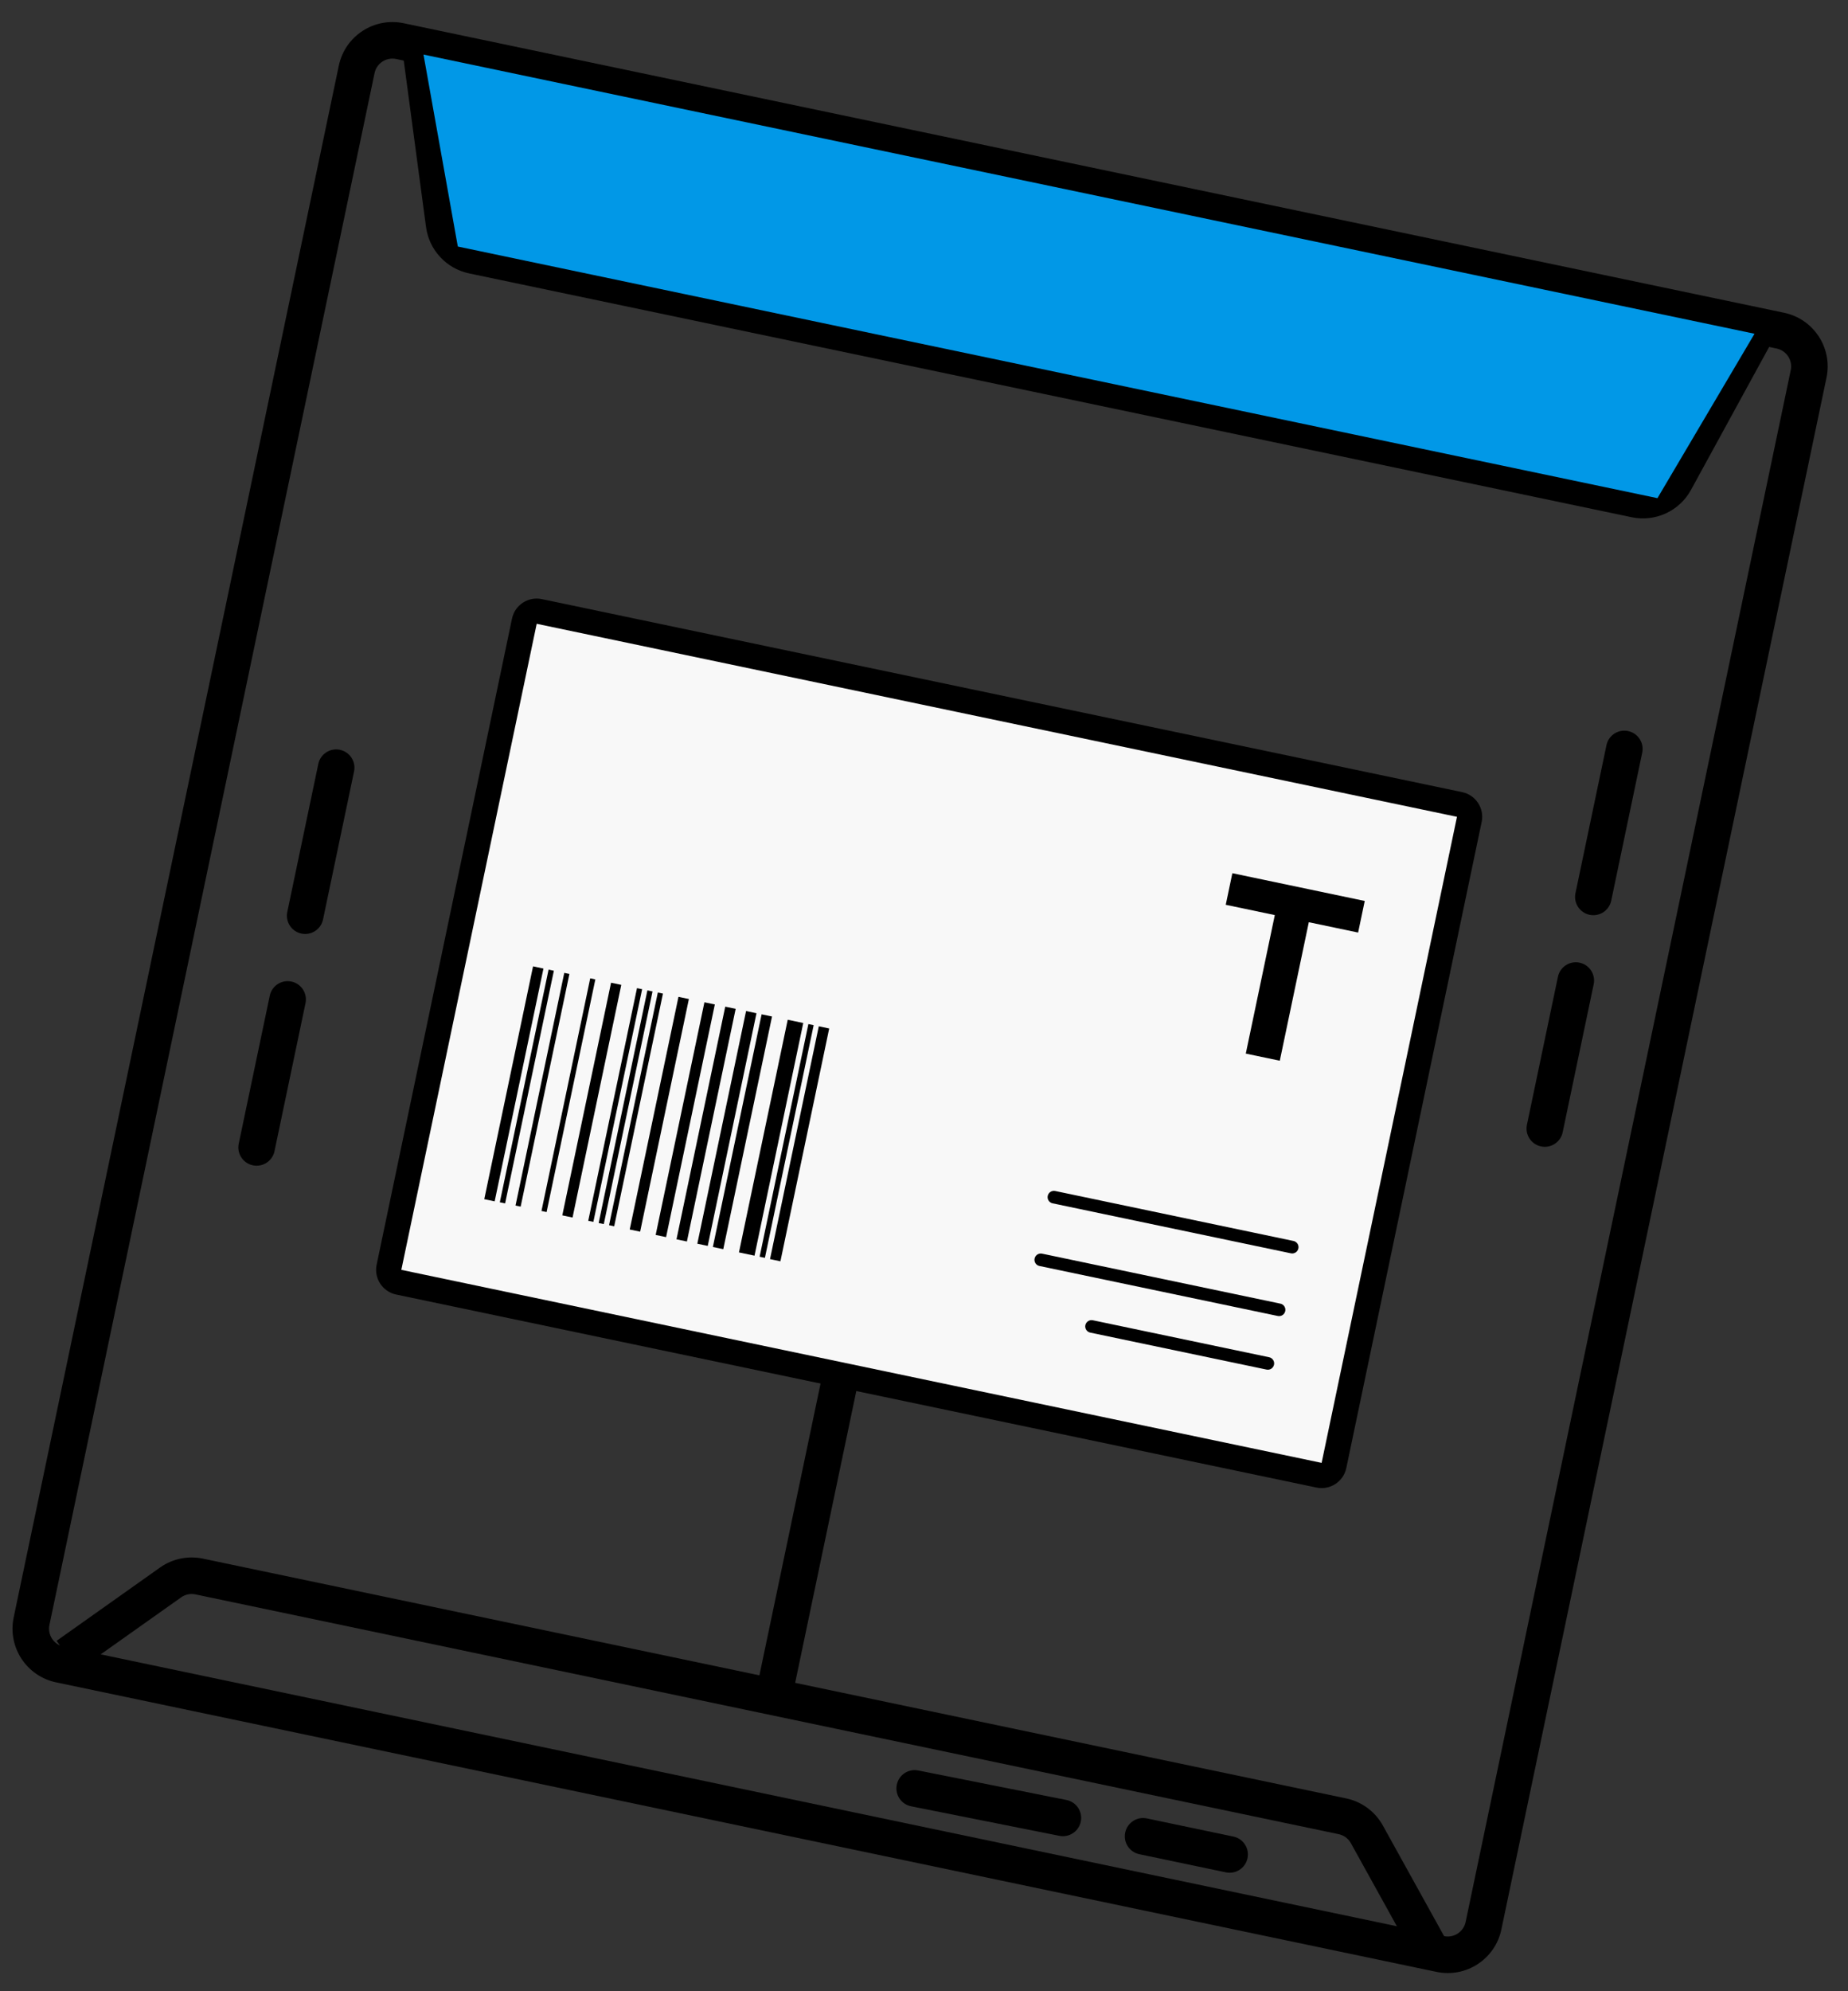 <?xml version="1.0" encoding="UTF-8"?>
<svg xmlns="http://www.w3.org/2000/svg" width="117" height="126" viewBox="0 0 117 126" fill="none">
  <rect x="0" y="0" width="117" height="126" fill="#333333" stroke="none"/>
  <path fill-rule="evenodd" clip-rule="evenodd" d="M112.481 22.054L25.083 3.733C24.458 3.602 23.845 4.002 23.714 4.627L3.13 102.822C2.999 103.447 3.399 104.06 4.024 104.191L91.422 122.513C92.047 122.644 92.66 122.243 92.791 121.618L113.375 23.423C113.506 22.798 113.106 22.185 112.481 22.054ZM25.558 1.47C23.683 1.076 21.844 2.278 21.451 4.153L0.866 102.348C0.473 104.223 1.675 106.062 3.55 106.455L90.948 124.776C92.823 125.169 94.661 123.968 95.054 122.093L115.639 23.897C116.032 22.022 114.83 20.184 112.955 19.791L25.558 1.47Z" fill="black"></path>
  <path fill-rule="evenodd" clip-rule="evenodd" d="M12.373 100.889C12.058 100.823 11.73 100.891 11.468 101.077L4.92 105.714L3.584 103.827L10.131 99.19C10.919 98.632 11.903 98.428 12.848 98.626L85.227 113.799C86.214 114.005 87.062 114.631 87.55 115.513L91.818 123.218L89.796 124.339L85.527 116.633C85.364 116.339 85.082 116.131 84.753 116.062L12.373 100.889Z" fill="black"></path>
  <path fill-rule="evenodd" clip-rule="evenodd" d="M56.776 112.939C56.9 112.312 57.509 111.906 58.136 112.031L67.52 113.899C68.146 114.024 68.553 114.633 68.428 115.259C68.303 115.885 67.695 116.292 67.068 116.167L57.684 114.298C57.057 114.174 56.651 113.565 56.776 112.939Z" fill="black"></path>
  <path fill-rule="evenodd" clip-rule="evenodd" d="M18.447 62.11C19.072 62.241 19.473 62.854 19.342 63.479L17.379 72.844C17.248 73.469 16.635 73.87 16.01 73.739C15.385 73.608 14.984 72.995 15.115 72.37L17.079 63.005C17.21 62.38 17.823 61.979 18.447 62.11Z" fill="black"></path>
  <path fill-rule="evenodd" clip-rule="evenodd" d="M100.004 60.915C100.629 61.046 101.03 61.659 100.899 62.284L98.935 71.649C98.804 72.274 98.191 72.674 97.566 72.543C96.941 72.412 96.541 71.8 96.672 71.175L98.635 61.809C98.766 61.184 99.379 60.784 100.004 60.915Z" fill="black"></path>
  <path fill-rule="evenodd" clip-rule="evenodd" d="M21.521 47.446C22.146 47.577 22.547 48.19 22.416 48.815L20.452 58.18C20.321 58.805 19.709 59.206 19.084 59.075C18.459 58.944 18.058 58.331 18.189 57.706L20.152 48.341C20.283 47.716 20.896 47.315 21.521 47.446Z" fill="black"></path>
  <path fill-rule="evenodd" clip-rule="evenodd" d="M103.077 46.259C103.702 46.39 104.103 47.003 103.972 47.628L102.009 56.993C101.878 57.618 101.265 58.018 100.64 57.887C100.015 57.756 99.614 57.143 99.745 56.518L101.708 47.153C101.839 46.528 102.452 46.128 103.077 46.259Z" fill="black"></path>
  <path fill-rule="evenodd" clip-rule="evenodd" d="M48.933 107.577C48.308 107.446 47.908 106.833 48.039 106.208L59.739 50.397C59.87 49.772 60.483 49.371 61.108 49.502C61.733 49.633 62.133 50.246 62.002 50.871L50.302 106.683C50.171 107.308 49.558 107.708 48.933 107.577Z" fill="black"></path>
  <path fill-rule="evenodd" clip-rule="evenodd" d="M71.238 115.96C71.369 115.335 71.982 114.934 72.607 115.065L78.088 116.214C78.713 116.345 79.113 116.958 78.982 117.583C78.851 118.208 78.238 118.609 77.613 118.478L72.133 117.329C71.508 117.198 71.107 116.585 71.238 115.96Z" fill="black"></path>
  <path fill-rule="evenodd" clip-rule="evenodd" d="M26.973 14.366L25.555 3.786L27.847 3.479L29.265 14.058C29.33 14.544 29.694 14.936 30.174 15.036L103.78 30.466C104.279 30.571 104.787 30.337 105.032 29.89L110.026 20.757L112.055 21.867L107.06 30.999C106.327 32.341 104.802 33.043 103.305 32.73L29.699 17.3C28.26 16.998 27.168 15.822 26.973 14.366Z" fill="black"></path>
  <path d="M28.985 15.6L26.812 3.453L111.082 21.119L104.936 31.522L28.985 15.6Z" fill="#0198E7"></path>
  <rect x="33.313" y="38.523" width="61.224" height="43.068" transform="rotate(11.839 33.313 38.523)" fill="#F8F8F8"></rect>
  <path fill-rule="evenodd" clip-rule="evenodd" d="M92.244 51.686L33.979 39.472L25.409 80.353L83.674 92.567L92.244 51.686ZM34.306 37.91C33.443 37.729 32.597 38.282 32.416 39.145L23.846 80.025C23.665 80.888 24.218 81.734 25.081 81.915L83.346 94.129C84.209 94.31 85.056 93.757 85.237 92.894L93.806 52.014C93.987 51.151 93.434 50.304 92.571 50.124L34.306 37.91Z" fill="black"></path>
  <g clip-path="url(#clip0_10210_6196)">
    <path d="M39.335 62.32L38.687 62.184L35.6 76.906L36.249 77.042L39.335 62.32Z" fill="black"></path>
    <path d="M37.692 61.974L37.368 61.906L34.282 76.628L34.606 76.696L37.692 61.974Z" fill="black"></path>
    <path d="M41.313 62.736L40.988 62.668L37.902 77.39L38.227 77.458L41.313 62.736Z" fill="black"></path>
    <path d="M40.654 62.595L40.329 62.527L37.243 77.249L37.567 77.317L40.654 62.595Z" fill="black"></path>
    <path d="M35.066 61.426L34.731 61.355L31.645 76.078L31.98 76.148L35.066 61.426Z" fill="black"></path>
    <path d="M36.05 61.63L35.725 61.562L32.639 76.284L32.963 76.353L36.05 61.63Z" fill="black"></path>
    <path d="M34.407 61.287L33.748 61.148L30.659 75.881L31.318 76.019L34.407 61.287Z" fill="black"></path>
    <path d="M41.972 62.873L41.648 62.805L38.561 77.527L38.886 77.595L41.972 62.873Z" fill="black"></path>
    <path d="M48.878 64.322L48.219 64.184L45.133 78.906L45.792 79.044L48.878 64.322Z" fill="black"></path>
    <path d="M50.855 64.734L49.872 64.527L46.785 79.249L47.769 79.456L50.855 64.734Z" fill="black"></path>
    <path d="M51.514 64.871L51.18 64.801L48.093 79.523L48.428 79.593L51.514 64.871Z" fill="black"></path>
    <path d="M52.498 65.08L51.839 64.941L48.751 79.674L49.41 79.812L52.498 65.08Z" fill="black"></path>
    <path d="M46.576 63.837L45.916 63.699L42.83 78.421L43.489 78.559L46.576 63.837Z" fill="black"></path>
    <path d="M47.894 64.115L47.235 63.977L44.149 78.699L44.808 78.837L47.894 64.115Z" fill="black"></path>
    <path d="M45.257 63.56L44.598 63.422L41.512 78.144L42.171 78.282L45.257 63.56Z" fill="black"></path>
    <path d="M43.614 63.216L42.955 63.078L39.869 77.8L40.528 77.938L43.614 63.216Z" fill="black"></path>
  </g>
  <path d="M78.873 66.669L81.026 67.12L82.863 58.355L85.985 59.01L86.404 57.011L78.023 55.254L77.604 57.253L80.71 57.904L78.873 66.669Z" fill="black"></path>
  <path fill-rule="evenodd" clip-rule="evenodd" d="M68.716 83.852C68.762 83.636 68.973 83.498 69.189 83.543L80.352 85.883C80.567 85.928 80.706 86.14 80.66 86.355C80.615 86.571 80.404 86.709 80.188 86.664L69.025 84.324C68.809 84.279 68.671 84.067 68.716 83.852Z" fill="black"></path>
  <path fill-rule="evenodd" clip-rule="evenodd" d="M65.502 79.637C65.547 79.421 65.759 79.283 65.975 79.328L81.062 82.491C81.278 82.536 81.416 82.748 81.371 82.963C81.326 83.179 81.114 83.317 80.899 83.272L65.811 80.109C65.595 80.064 65.457 79.853 65.502 79.637Z" fill="black"></path>
  <path fill-rule="evenodd" clip-rule="evenodd" d="M66.334 75.672C66.379 75.456 66.59 75.318 66.806 75.363L81.894 78.526C82.11 78.571 82.248 78.783 82.203 78.999C82.157 79.214 81.946 79.353 81.73 79.307L66.642 76.144C66.427 76.099 66.288 75.888 66.334 75.672Z" fill="black"></path>
  <defs>
    <clipPath id="clip0_10210_6196">
      <rect width="19.158" height="19.158" fill="white" transform="translate(34.169 59.141) rotate(11.839)"></rect>
    </clipPath>
  </defs>
</svg>
